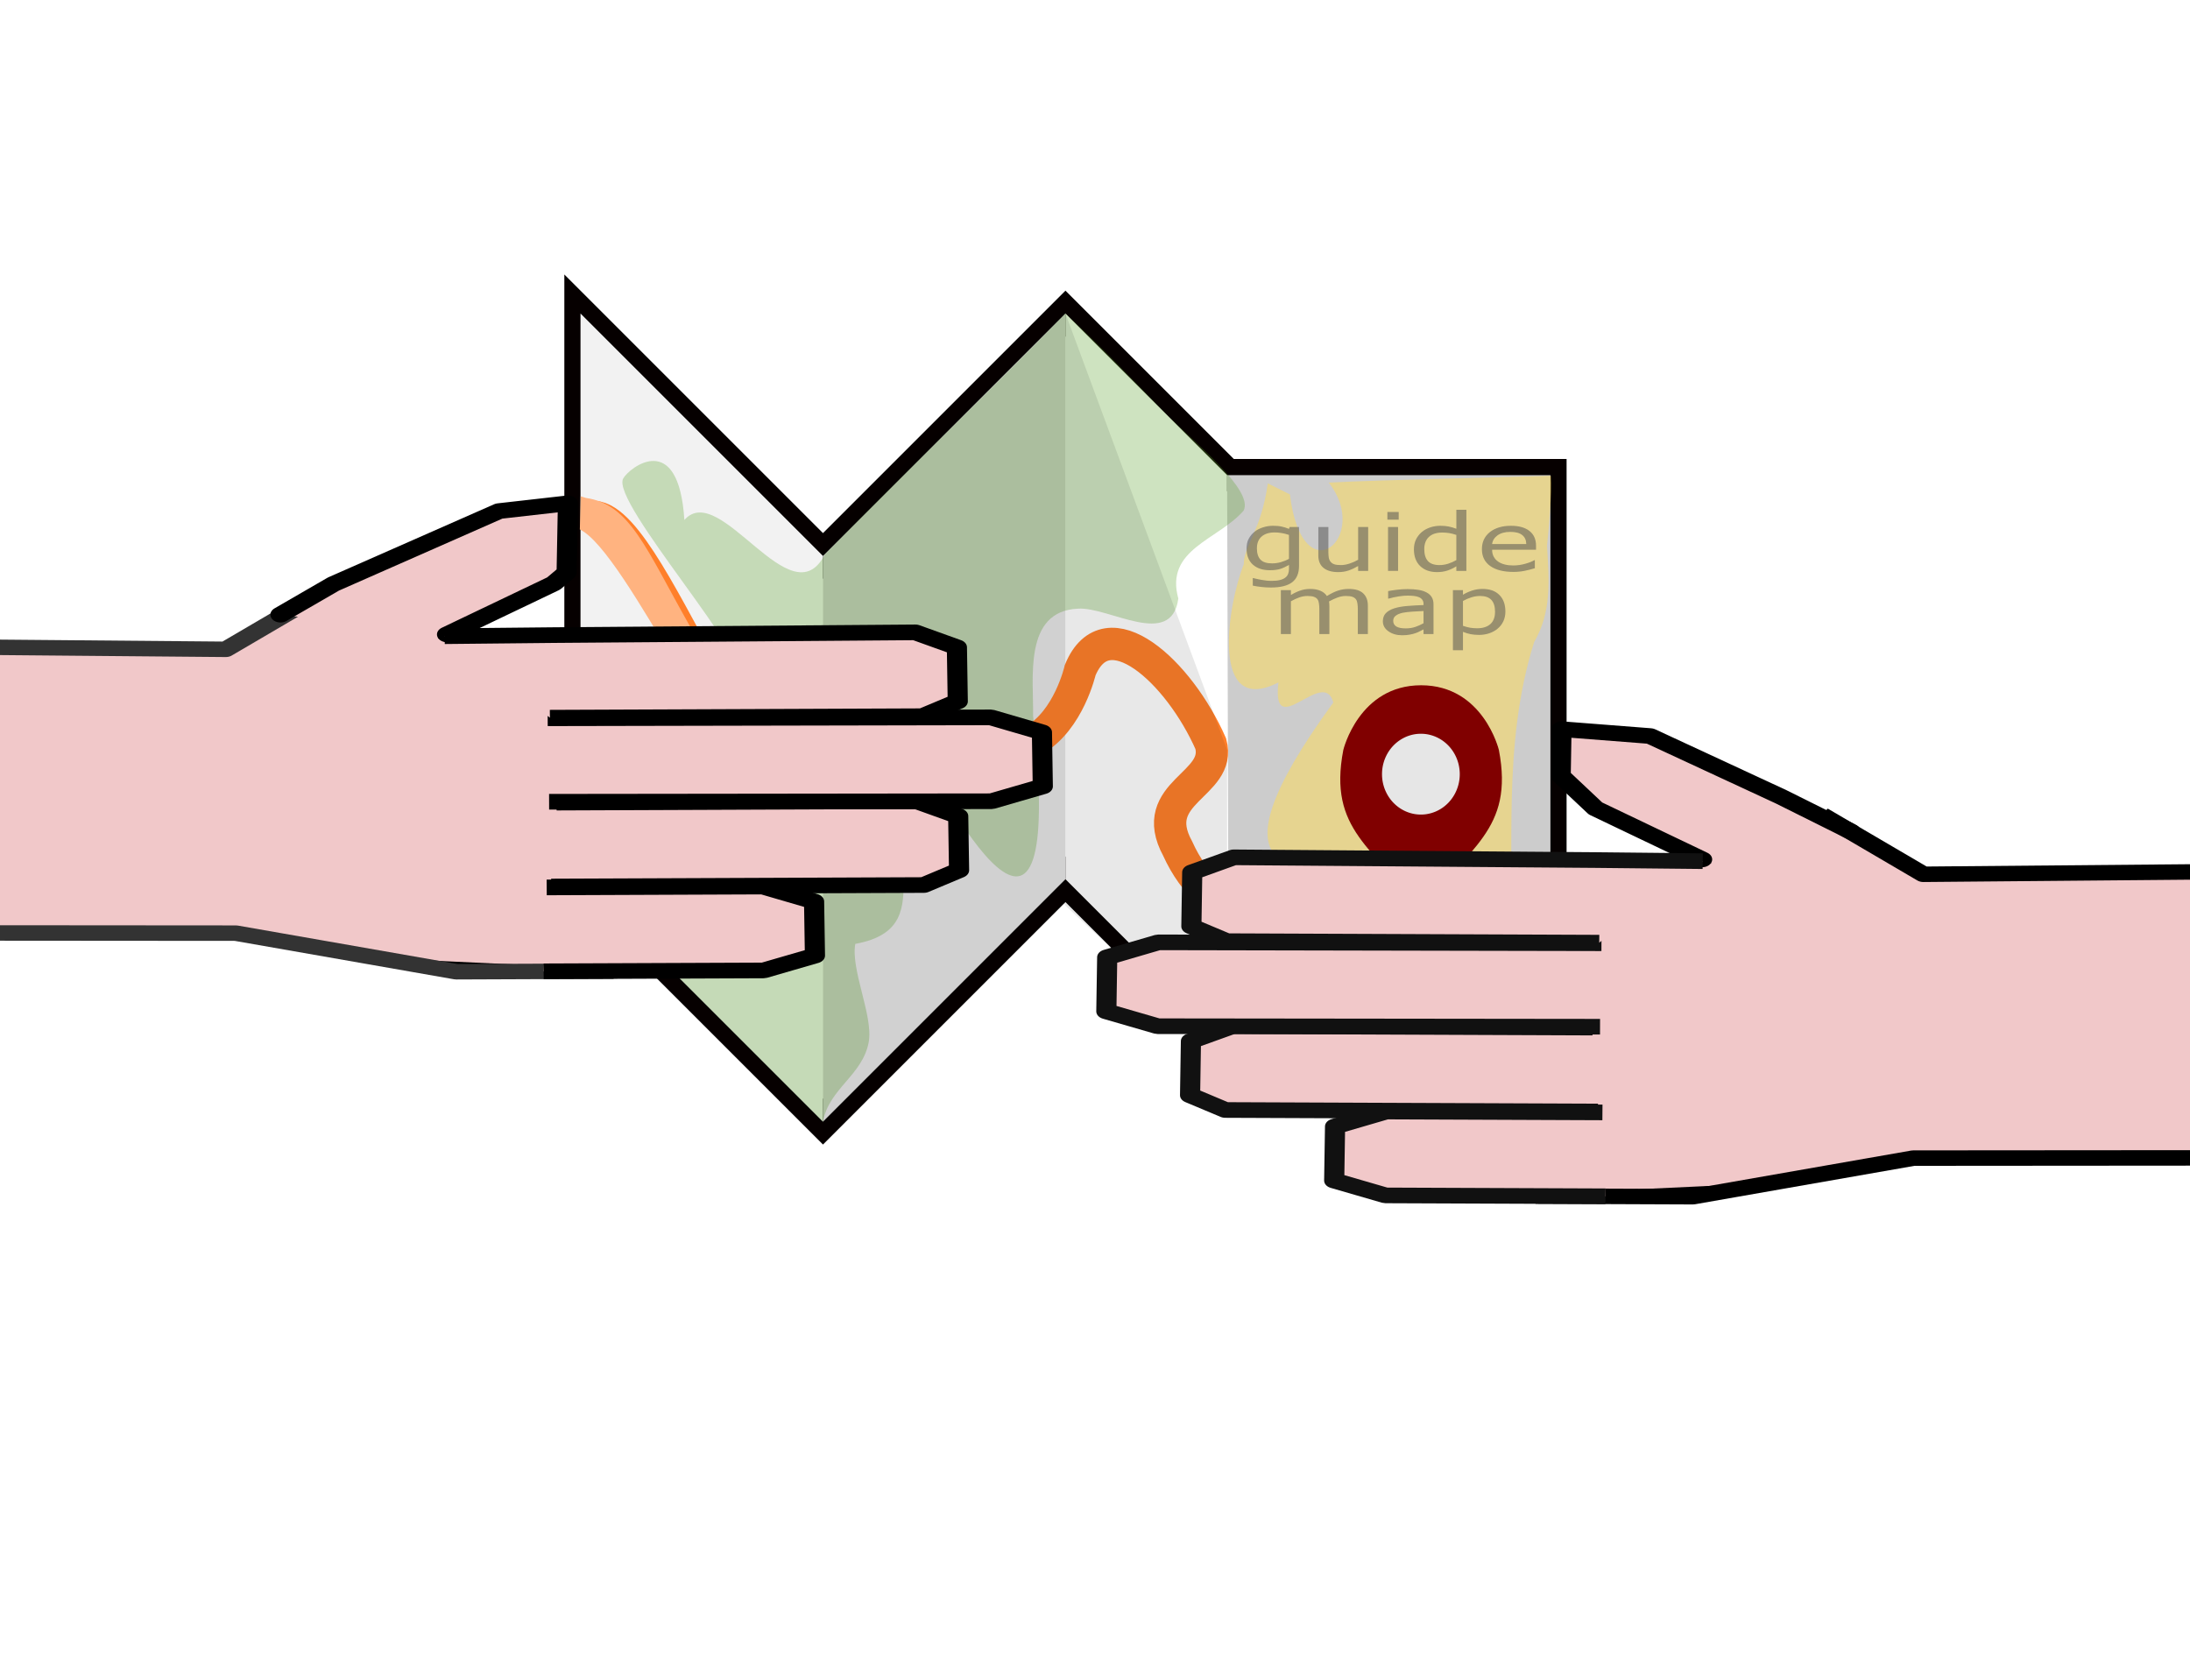 <?xml version="1.0" encoding="UTF-8" standalone="no"?>
<svg
   xmlns:dc="http://purl.org/dc/elements/1.1/"
   xmlns:cc="http://creativecommons.org/ns#"
   xmlns:rdf="http://www.w3.org/1999/02/22-rdf-syntax-ns#"
   xmlns:svg="http://www.w3.org/2000/svg"
   xmlns="http://www.w3.org/2000/svg"
   xmlns:sodipodi="http://sodipodi.sourceforge.net/DTD/sodipodi-0.dtd"
   xmlns:inkscape="http://www.inkscape.org/namespaces/inkscape"
   id="svg2"
   viewBox="0 0 1219.28 935.643"
   version="1.1"
   sodipodi:docname="folded-mapwhands.svg"
   width="1219.28"
   height="935.643"
   inkscape:version="0.92.2 5c3e80d, 2017-08-06">
  <sodipodi:namedview
     pagecolor="#ffffff"
     bordercolor="#666666"
     borderopacity="1"
     objecttolerance="10"
     gridtolerance="10"
     guidetolerance="10"
     inkscape:pageopacity="0"
     inkscape:pageshadow="2"
     inkscape:window-width="1436"
     inkscape:window-height="856"
     id="namedview15667"
     showgrid="false"
     inkscape:snap-global="false"
     fit-margin-top="0"
     fit-margin-left="0"
     fit-margin-right="0"
     fit-margin-bottom="0"
     inkscape:zoom="0.33"
     inkscape:cx="322.29479"
     inkscape:cy="642.38894"
     inkscape:window-x="4"
     inkscape:window-y="0"
     inkscape:window-maximized="1"
     inkscape:current-layer="svg2" />
  <defs
     id="defs6">
    <filter
       id="filter3650">
      <feGaussianBlur
         id="feGaussianBlur3652"
         stdDeviation="0.38" />
    </filter>
  </defs>
  <g
     id="g1175">
    <g
       id="g1076">
      <g
         id="g996"
         transform="matrix(9,0,0,9,-52.043,-68.93)">
        <path
           inkscape:connector-curvature="0"
           style="fill:none;stroke:#060000;stroke-width:2;stroke-opacity:1"
           d="m 41.693,27.054 v 35 l 15,15 15,-15 10,10 h 20 v -35 H 81.693 l -10,-10 -15,15 z"
           id="path3634" />
        <path
           style="fill:#f2f2f2"
           inkscape:connector-curvature="0"
           d="m 41.693,62.054 v -35 l 15,15 v 35 z"
           id="path3610" />
        <path
           style="fill:#e6e6e6"
           inkscape:connector-curvature="0"
           d="m 71.693,62.054 v -35 l -15,15 v 35 z"
           id="path3612" />
        <path
           style="fill:none"
           inkscape:connector-curvature="0"
           d="m 71.184,62.926 10.018,9.637 v -35.014 l -9.633,-10.004 -0.386,35.381 z"
           id="path3614" />
        <path
           style="fill:none"
           inkscape:connector-curvature="0"
           d="m 81.191,72.556 20.005,-0.182 v -34.822 H 81.292 l -0.101,35.005 z"
           id="path3616" />
        <path
           style="fill:#ffffff"
           inkscape:connector-curvature="0"
           d="m 71.693,62.054 10,10 v -35 l -10,-10 z"
           id="path3640" />
        <path
           style="fill:#cccccc"
           inkscape:connector-curvature="0"
           d="m 81.693,37.054 h 20 v 35 H 81.794 Z"
           id="path3642" />
        <path
           style="opacity:0.3;fill:#5aa02c"
           inkscape:connector-curvature="0"
           d="m 41.693,62.054 15,15 c 0.374,-2.059 2.456,-2.867 2.83,-4.926 0.292,-1.608 -1.122,-4.467 -0.83,-6.074 2.982,-0.54 2.977,-2.276 3,-4 -0.892,-1.865 -1.12,-3.98 -0.575,-5.972 0.191,-1.343 0.383,-2.685 0.575,-4.028 2.58,5.624 10.088,19.029 7.999,-0.104 0.037,-2.34 -0.61,-6.484 2.778,-6.635 1.923,-0.124 5.781,2.515 6.205,-0.626 -0.846,-3.054 2.45,-3.618 4.035,-5.433 0.656,-1.216 -2.864,-4.094 -4.671,-5.866 -2.213,-2.267 -4.019,-4.174 -6.347,-6.337 -5.114,5.236 -9.659,9.561 -14.886,14.91 -2.084,4.071 -6.475,-4.641 -8.687,-2.136 -0.36,-5.651 -3.417,-3.226 -3.783,-2.569 -0.81,1.458 8.166,11.337 7.356,12.795 -1.667,0 -4.294,-1.096 -5,0 -0.73,1.134 -1.795,5.031 2.45,6.561 0.383,2.829 -3.177,0.989 -3.487,3.237 -0.327,3.894 -2.663,1.437 -3.963,2.202 z"
           id="path3709" />
        <path
           sodipodi:nodetypes="ccccccccc"
           style="fill:none;stroke:#ff7f2a;stroke-width:2"
           inkscape:connector-curvature="0"
           d="m 42.159,39.685 c 3.793,-1.214 10.032,20.843 15.191,16.841 1.218,-1.874 2.387,-3.624 5.694,-2.513 0,0 4.378,0.762 6.714,-0.569 2.142,-1.221 2.845,-4.324 2.845,-4.324 1.653,-3.994 6.121,0.094 8.079,4.552 0.703,2.571 -3.966,2.967 -2.048,6.486 2.091,4.627 6.247,4.75 10.81,5.69 6.138,1.263 6.638,4.139 6.6,6.259"
           id="path3725" />
        <path
           sodipodi:nodetypes="ccccccc"
           style="opacity:0.3;filter:url(#filter3650)"
           inkscape:connector-curvature="0"
           d="m 56.693,78.054 14.491,-14.848 10.509,9.848 v -19 l -10,-27 -15,14 z"
           id="path3644" />
        <path
           style="fill:#ff6600"
           inkscape:connector-curvature="0"
           d="m 81.707,62.376 -0.057,2.56 c 2.275,1.031 9.514,2.081 12.119,3.755 1.155,1.252 1.234,2.369 1.195,3.471 l 2.219,-0.057 c -0.396,-1.982 -0.53,-3.732 -2.845,-5.461 -3.762,-2.811 -9.251,-1.427 -12.631,-4.268 z"
           id="path3729" />
        <path
           sodipodi:nodetypes="ccccccccc"
           style="fill:#ffb380"
           inkscape:connector-curvature="0"
           d="m 41.706,38.366 -0.054,2.048 c 2.856,1.365 9.184,15.636 12.062,16.785 1.005,0.614 2.01,1.008 3.015,0.569 l -0.057,-2.39 c -0.27,0.626 -1.863,1.425 -5.234,-3.869 l -3.015,-5.177 c -2.687,-4.747 -3.67,-7.479 -6.394,-7.867 z"
           id="path3731" />
        <path
           style="opacity:0.5;fill:#ffdd55"
           inkscape:connector-curvature="0"
           d="m 84.21,37.565 c -0.413,2.972 -1.5,3.86 -1.484,5.002 -1.01,2.515 -2.114,9.495 2.143,7.31 -0.446,3.792 2.807,-1.018 3.394,1.246 -8.287,11.35 -1.778,10.134 0.82,10.393 15.395,13.569 7.496,-1.132 11.601,-14.128 1.09,-1.892 0.931,-3.739 0.8,-5.972 0.116,-1.137 0.308,-3.172 0.236,-4.324 -2.105,0.081 -10.37,0.243 -13.742,0.424 2.655,3.343 -1.625,7.091 -2.401,0.731 l -1.365,-0.683 z"
           id="path3744" />
        <g
           transform="translate(38.693,18.054)"
           id="g3740">
          <path
             style="fill:#800000"
             inkscape:connector-curvature="0"
             d="m 55,46 c -2.887,-4 -5.774,-5 -4.811,-10 0,0 0.962,-4 4.811,-4 3.849,0 4.811,4 4.811,4 0.962,5 -1.925,6 -4.811,10 z"
             id="path3736" />
          <path
             style="fill:#e6e6e6"
             inkscape:connector-curvature="0"
             transform="matrix(0.962,0,0,1,6.406,4)"
             d="m 53,33.5 a 2.5,2.5 0 1 1 -5,0 2.5,2.5 0 1 1 5,0 z"
             id="path3738" />
        </g>
        <g
           id="layer1"
           transform="translate(-1885.132,-1226.94)">
          <g
             id="g3153">
            <g
               id="g3104"
               transform="translate(-1594.44,-549.349)">
              <g
                 transform="matrix(-0.003,-0.388,-0.5,0.002,3786.932,2400.26)"
                 id="g16670">
                <g
                   transform="matrix(1.117,0,0,1.117,-168.52,-54.535)"
                   id="g16668">
                  <path
                     d="m 1436.6,514.97 1.562,23.923 4.501,16.287 -0.228,43.481 41.247,3.011 -0.779,-45.879 c 0,0 6.784,-9.852 6.784,-9.852 l 4.111,-17.784 -9.193,3.481 -5.093,-15.718 c 0.01,-0.004 0.048,0.056 0.115,0.168 -0.175,-0.015 -0.339,0 -0.518,0 h -35.309 c -0.963,0 -1.845,0.225 -2.65,0.615 l -4.55,-1.733 z"
                     style="color:#000000;fill:#f1c8c9;fill-opacity:1;stroke:#000000;stroke-opacity:1"
                     id="path16648"
                     inkscape:connector-curvature="0" />
                  <path
                     d="m 1448.8,519.96 v -41.272 c 0,0 2.092,-3.917 2.092,-3.917 l 7.723,0.049 c 0,0 2.156,4.59 2.156,4.59 v 39.884"
                     style="color:#000000;fill:#f1c8c9;fill-opacity:1;stroke:#000000;stroke-width:2.231;stroke-linejoin:round;stroke-opacity:1"
                     id="path16650"
                     inkscape:connector-curvature="0" />
                  <path
                     d="m 1460.9,520.12 -0.179,-49.002 c 0,0 2.092,-5.693 2.092,-5.693 l 7.723,0.049 c 0,0 2.156,5.644 2.156,5.644 l 0.126,49.088"
                     style="color:#000000;fill:#f1c8c9;fill-opacity:1;stroke:#000000;stroke-width:2.231;stroke-linejoin:round;stroke-opacity:1"
                     id="path16652"
                     inkscape:connector-curvature="0" />
                  <path
                     d="m 1483.6,601.75 -0.756,-45.95 8.438,-11.306 m -54.594,-31.372 v 17.423 l 5.636,24.385 0.265,43.206"
                     style="color:#000000;fill:none;stroke:#333333;stroke-width:2.208;stroke-linejoin:round"
                     id="path16654"
                     inkscape:connector-curvature="0" />
                  <g
                     id="g16658">
                    <path
                       d="M 1436.7,520.87 V 496.5 c 0,0 2.092,-5.693 2.092,-5.693 l 7.723,0.049 c 0,0 2.156,5.644 2.156,5.644 v 23.959"
                       style="color:#000000;fill:#f1c8c9;fill-opacity:1;stroke:#000000;stroke-width:2.231;stroke-linejoin:round;stroke-opacity:1"
                       id="path16656"
                       inkscape:connector-curvature="0" />
                  </g>
                  <g
                     transform="matrix(0.866,0.5,-0.5,0.866,497.64,-642.56)"
                     id="g16662">
                    <path
                       sodipodi:nodetypes="ccccccc"
                       d="m 1441.9,522.97 0.321,-13.871 0.625,-2.034 8.456,-5.118 2.89,7.152 0.266,21.097 -0.815,7.276"
                       style="color:#000000;fill:#f1c8c9;fill-opacity:1;stroke:#000000;stroke-width:2.231;stroke-linecap:round;stroke-linejoin:round;stroke-miterlimit:4;stroke-dasharray:none;stroke-opacity:1"
                       id="path16660"
                       inkscape:connector-curvature="0" />
                  </g>
                  <g
                     id="g16666">
                    <path
                       d="m 1472.9,519.96 v -41.272 l 2.092,-3.917 7.723,0.049 2.156,4.59 c -0.062,12.878 -0.123,25.787 -0.185,40.001 l -0.095,12.139"
                       style="color:#000000;fill:#f1c8c9;fill-opacity:1;stroke:#000000;stroke-width:2.231;stroke-linejoin:round;stroke-opacity:1"
                       id="path16664"
                       inkscape:connector-curvature="0"
                       sodipodi:nodetypes="ccccccc" />
                  </g>
                </g>
              </g>
              <g
                 id="g2945"
                 transform="matrix(0.003,-0.388,0.5,0.002,3316.725,2414.178)">
                <g
                   id="g2947"
                   transform="matrix(1.117,0,0,1.117,-168.52,-54.535)">
                  <path
                     inkscape:connector-curvature="0"
                     id="path2949"
                     style="color:#000000;fill:#f1c8c9;fill-opacity:1;stroke:#000000;stroke-opacity:1"
                     d="m 1436.6,514.97 1.562,23.923 4.501,16.287 -0.228,43.481 41.247,3.011 -0.779,-45.879 c 0,0 6.784,-9.852 6.784,-9.852 l 4.111,-17.784 -9.193,3.481 -5.093,-15.718 c 0.01,-0.004 0.048,0.056 0.115,0.168 -0.175,-0.015 -0.339,0 -0.518,0 h -35.309 c -0.963,0 -1.845,0.225 -2.65,0.615 l -4.55,-1.733 z" />
                  <path
                     inkscape:connector-curvature="0"
                     id="path2951"
                     style="color:#000000;fill:#f1c8c9;fill-opacity:1;stroke:#111111;stroke-width:2.231;stroke-linejoin:round;stroke-opacity:1"
                     d="m 1448.8,519.96 v -41.272 c 0,0 2.092,-3.917 2.092,-3.917 l 7.723,0.049 c 0,0 2.156,4.59 2.156,4.59 v 39.884" />
                  <path
                     inkscape:connector-curvature="0"
                     id="path2953"
                     style="color:#000000;fill:#f1c8c9;fill-opacity:1;stroke:#111111;stroke-width:2.231;stroke-linejoin:round;stroke-opacity:1"
                     d="m 1460.9,520.12 -0.179,-49.002 c 0,0 2.092,-5.693 2.092,-5.693 l 7.723,0.049 c 0,0 2.156,5.644 2.156,5.644 l 0.126,49.088" />
                  <path
                     inkscape:connector-curvature="0"
                     id="path2955"
                     style="color:#000000;fill:none;stroke:#000000;stroke-width:2.208;stroke-linejoin:round;stroke-opacity:1"
                     d="m 1483.6,601.75 -0.756,-45.95 8.438,-11.306 m -54.594,-31.372 v 17.423 l 5.636,24.385 0.265,43.206" />
                  <g
                     id="g2957">
                    <path
                       inkscape:connector-curvature="0"
                       id="path2959"
                       style="color:#000000;fill:#f1c8c9;fill-opacity:1;stroke:#111111;stroke-width:2.231;stroke-linejoin:round;stroke-opacity:1"
                       d="M 1436.7,520.87 V 496.5 c 0,0 2.092,-5.693 2.092,-5.693 l 7.723,0.049 c 0,0 2.156,5.644 2.156,5.644 v 23.959" />
                  </g>
                  <g
                     id="g2967"
                     transform="matrix(0.866,0.5,-0.5,0.866,497.64,-642.56)">
                    <path
                       sodipodi:nodetypes="ccccccc"
                       inkscape:connector-curvature="0"
                       id="path2969"
                       style="color:#000000;fill:#f1c8c9;fill-opacity:1;stroke:#000000;stroke-width:2.231;stroke-linecap:round;stroke-linejoin:round;stroke-miterlimit:4;stroke-dasharray:none;stroke-opacity:1"
                       d="m 1441.9,522.97 0.321,-13.871 2.092,-5.693 5.777,-3.28 4.103,8.973 -0.164,16.901 -0.382,9.131" />
                  </g>
                  <g
                     id="g2973">
                    <path
                       inkscape:connector-curvature="0"
                       id="path2975"
                       style="color:#000000;fill:#f1c8c9;fill-opacity:1;stroke:#111111;stroke-width:2.231;stroke-linejoin:round;stroke-opacity:1"
                       d="m 1472.9,519.96 v -41.272 l 2.092,-3.917 7.723,0.049 2.156,4.59 c -0.062,12.878 -0.123,25.787 -0.185,40.001 l -0.096,11.941"
                       sodipodi:nodetypes="ccccccc" />
                  </g>
                </g>
              </g>
            </g>
          </g>
        </g>
      </g>
      <g
         aria-label="guide
map"
         style="font-style:normal;font-weight:normal;font-size:40px;line-height:1.25;font-family:sans-serif;letter-spacing:0px;word-spacing:0px;opacity:0.512;fill:#4d4d4d;fill-opacity:1;stroke:none"
         id="text1000"
         transform="matrix(3.26,0,0,2.4,421.966,125.239)">
        <path
           d="m 92.41,79.107 q 0,2.589 -1.176,3.801 -1.176,1.212 -3.618,1.212 -0.811,0 -1.586,-0.118 -0.766,-0.109 -1.513,-0.319 v -1.75 h 0.091 q 0.419,0.164 1.331,0.401 0.911,0.246 1.823,0.246 0.875,0 1.449,-0.21 0.574,-0.21 0.893,-0.583 0.319,-0.355 0.456,-0.857 0.137,-0.501 0.137,-1.121 v -0.93 q -0.775,0.62 -1.486,0.93 -0.702,0.301 -1.796,0.301 -1.823,0 -2.898,-1.312 -1.066,-1.322 -1.066,-3.719 0,-1.312 0.365,-2.26 0.374,-0.957 1.012,-1.65 0.592,-0.647 1.44,-1.003 0.848,-0.365 1.686,-0.365 0.884,0 1.477,0.182 0.602,0.173 1.267,0.538 l 0.109,-0.438 h 1.604 z m -1.714,-1.641 v -5.551 q -0.684,-0.31 -1.276,-0.438 -0.583,-0.137 -1.167,-0.137 -1.413,0 -2.224,0.948 -0.811,0.948 -0.811,2.753 0,1.714 0.602,2.598 0.602,0.884 1.996,0.884 0.747,0 1.495,-0.283 0.757,-0.292 1.385,-0.775 z"
           style="font-size:18.667px;text-align:center;text-anchor:middle;fill:#4d4d4d"
           id="path1004"
           inkscape:connector-curvature="0" />
        <path
           d="m 104.222,80.265 h -1.714 v -1.13 q -0.866,0.684 -1.659,1.048 -0.793,0.365 -1.75,0.365 -1.604,0 -2.497,-0.975 -0.893,-0.984 -0.893,-2.88 v -6.608 h 1.714 v 5.797 q 0,0.775 0.073,1.331 0.073,0.547 0.31,0.939 0.246,0.401 0.638,0.583 0.392,0.182 1.139,0.182 0.665,0 1.449,-0.346 0.793,-0.346 1.477,-0.884 v -7.602 h 1.714 z"
           style="font-size:18.667px;text-align:center;text-anchor:middle;fill:#4d4d4d"
           id="path1006"
           inkscape:connector-curvature="0" />
        <path
           d="m 109.436,68.379 h -1.932 v -1.777 h 1.932 z m -0.109,11.885 h -1.714 v -10.181 h 1.714 z"
           style="font-size:18.667px;text-align:center;text-anchor:middle;fill:#4d4d4d"
           id="path1008"
           inkscape:connector-curvature="0" />
        <path
           d="m 120.993,80.265 h -1.714 v -1.066 q -0.738,0.638 -1.54,0.993 -0.802,0.355 -1.741,0.355 -1.823,0 -2.898,-1.404 -1.066,-1.404 -1.066,-3.892 0,-1.294 0.365,-2.306 0.374,-1.012 1.003,-1.723 0.62,-0.693 1.44,-1.057 0.829,-0.365 1.714,-0.365 0.802,0 1.422,0.173 0.62,0.164 1.303,0.52 v -4.411 h 1.714 z m -1.714,-2.507 v -5.842 q -0.693,-0.31 -1.24,-0.428 -0.547,-0.118 -1.194,-0.118 -1.44,0 -2.242,1.003 -0.802,1.003 -0.802,2.844 0,1.814 0.62,2.762 0.62,0.939 1.987,0.939 0.729,0 1.477,-0.319 0.747,-0.328 1.395,-0.839 z"
           style="font-size:18.667px;text-align:center;text-anchor:middle;fill:#4d4d4d"
           id="path1010"
           inkscape:connector-curvature="0" />
        <path
           d="m 132.888,75.352 h -7.501 q 0,0.939 0.283,1.641 0.283,0.693 0.775,1.139 0.474,0.438 1.121,0.656 0.656,0.219 1.44,0.219 1.039,0 2.087,-0.41 1.057,-0.419 1.504,-0.82 h 0.091 v 1.868 q -0.866,0.365 -1.768,0.611 -0.902,0.246 -1.896,0.246 -2.534,0 -3.956,-1.367 -1.422,-1.376 -1.422,-3.901 0,-2.497 1.358,-3.965 1.367,-1.467 3.591,-1.467 2.06,0 3.172,1.203 1.121,1.203 1.121,3.418 z m -1.668,-1.312 q -0.009,-1.349 -0.684,-2.087 -0.665,-0.738 -2.033,-0.738 -1.376,0 -2.197,0.811 -0.811,0.811 -0.921,2.014 z"
           style="font-size:18.667px;text-align:center;text-anchor:middle;fill:#4d4d4d"
           id="path1012"
           inkscape:connector-curvature="0" />
        <path
           d="m 104.168,94.915 h -1.714 v -5.797 q 0,-0.656 -0.064,-1.267 -0.055,-0.611 -0.246,-0.975 -0.21,-0.392 -0.602,-0.592 -0.392,-0.201 -1.13,-0.201 -0.72,0 -1.44,0.365 -0.72,0.355 -1.44,0.911 0.027,0.21 0.046,0.492 0.018,0.273 0.018,0.547 v 6.517 h -1.714 v -5.797 q 0,-0.674 -0.064,-1.276 -0.055,-0.611 -0.246,-0.975 -0.21,-0.392 -0.602,-0.583 -0.392,-0.201 -1.13,-0.201 -0.702,0 -1.413,0.346 -0.702,0.346 -1.404,0.884 v 7.602 H 89.311 V 84.734 h 1.714 v 1.13 q 0.802,-0.665 1.595,-1.039 0.802,-0.374 1.704,-0.374 1.039,0 1.759,0.438 0.729,0.438 1.085,1.212 1.039,-0.875 1.896,-1.258 0.857,-0.392 1.832,-0.392 1.677,0 2.47,1.021 0.802,1.012 0.802,2.835 z"
           style="font-size:18.667px;text-align:center;text-anchor:middle;fill:#4d4d4d"
           id="path1014"
           inkscape:connector-curvature="0" />
        <path
           d="m 115.379,94.915 h -1.704 v -1.085 q -0.228,0.155 -0.62,0.438 -0.383,0.273 -0.747,0.438 -0.428,0.21 -0.984,0.346 -0.556,0.146 -1.303,0.146 -1.376,0 -2.333,-0.911 -0.957,-0.911 -0.957,-2.324 0,-1.158 0.492,-1.868 0.501,-0.72 1.422,-1.13 0.93,-0.41 2.233,-0.556 1.303,-0.146 2.798,-0.219 v -0.264 q 0,-0.583 -0.21,-0.966 -0.201,-0.383 -0.583,-0.602 -0.365,-0.21 -0.875,-0.283 -0.51,-0.073 -1.066,-0.073 -0.674,0 -1.504,0.182 -0.829,0.173 -1.714,0.51 h -0.091 v -1.741 q 0.501,-0.137 1.449,-0.301 0.948,-0.164 1.868,-0.164 1.076,0 1.868,0.182 0.802,0.173 1.385,0.602 0.574,0.419 0.875,1.085 0.301,0.665 0.301,1.65 z m -1.704,-2.507 v -2.835 q -0.784,0.046 -1.85,0.137 -1.057,0.091 -1.677,0.264 -0.738,0.21 -1.194,0.656 -0.456,0.438 -0.456,1.212 0,0.875 0.529,1.322 0.529,0.438 1.613,0.438 0.902,0 1.65,-0.346 0.747,-0.355 1.385,-0.848 z"
           style="font-size:18.667px;text-align:center;text-anchor:middle;fill:#4d4d4d"
           id="path1016"
           inkscape:connector-curvature="0" />
        <path
           d="m 127.656,89.701 q 0,1.24 -0.355,2.27 -0.355,1.021 -1.003,1.732 -0.602,0.674 -1.422,1.048 -0.811,0.365 -1.723,0.365 -0.793,0 -1.44,-0.173 -0.638,-0.173 -1.303,-0.538 v 4.266 h -1.714 V 84.734 h 1.714 v 1.066 q 0.684,-0.574 1.531,-0.957 0.857,-0.392 1.823,-0.392 1.841,0 2.862,1.395 1.03,1.385 1.03,3.855 z m -1.768,0.046 q 0,-1.841 -0.629,-2.753 -0.629,-0.911 -1.932,-0.911 -0.738,0 -1.486,0.319 -0.747,0.319 -1.431,0.839 v 5.77 q 0.729,0.328 1.249,0.447 0.529,0.118 1.194,0.118 1.431,0 2.233,-0.966 0.802,-0.966 0.802,-2.862 z"
           style="font-size:18.667px;text-align:center;text-anchor:middle;fill:#4d4d4d"
           id="path1018"
           inkscape:connector-curvature="0" />
      </g>
    </g>
  </g>
</svg>
